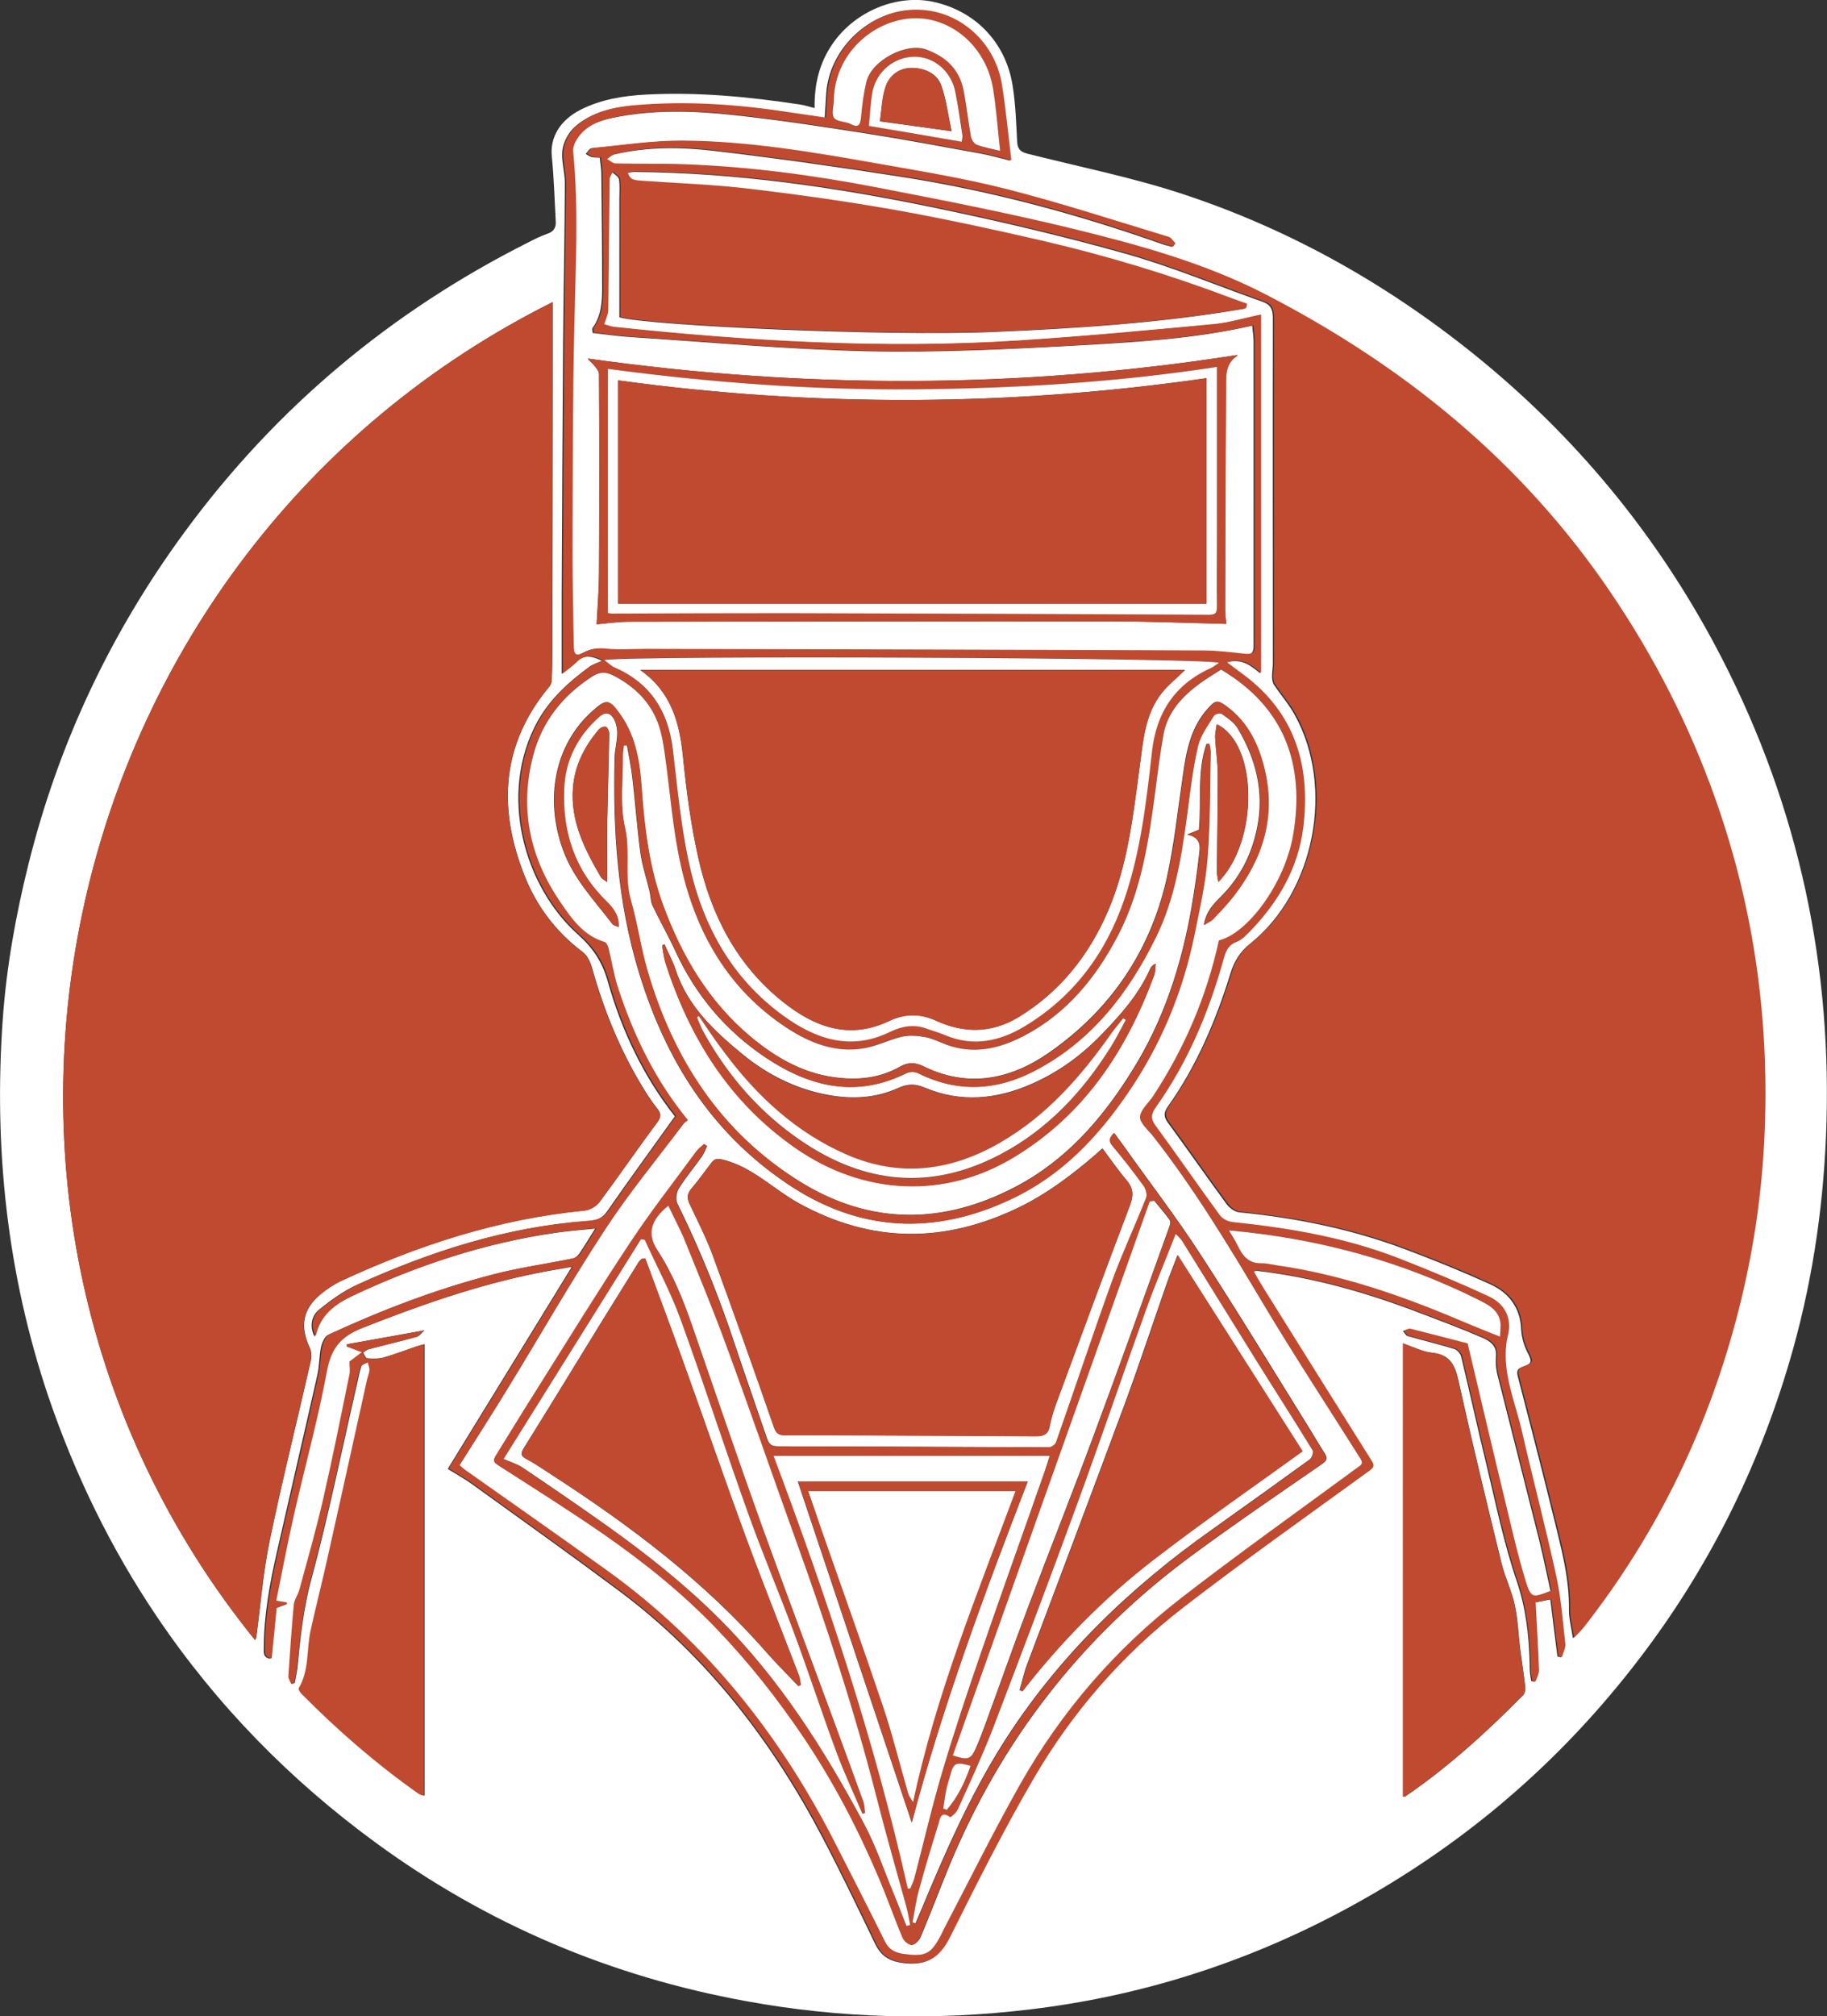 <?xml version="1.0" encoding="UTF-8"?>
<svg xmlns="http://www.w3.org/2000/svg" id="Calque_2" data-name="Calque 2" version="1.1" viewBox="0 0 921.8 1016.7">
  <rect x="0" y="0" width="921.8" height="1016.7" fill="#333333" stroke="none"/>
  <defs>
    <style>.cls-1,.cls-2{fill:#c04a30;stroke-width:0}.cls-2{fill:#fff}</style>
  </defs>
  <g id="Calque_1-2" data-name="Calque 1-2">
    <path d="M411 54.5c-.2-12.2 2.5-23 9.2-32.6C431.4 5.7 452.4-3 470.8.9c21.3 4.6 36.6 20.4 40.1 42.2 1.5 9.3 1.8 18.9 2.3 28.4.2 3.7 1.7 5.1 5.2 6 26.1 6.6 52.7 11.9 78.2 20.3 55.9 18.4 106.3 47.2 151.7 84.6 50.5 41.7 90.8 91.8 120.7 150 38.7 75.4 55.8 155.6 52.3 240.3-1.6 38.8-7.5 76.9-18.5 114.1-16 54.2-40.9 104-75.3 149.1-41 53.8-91.4 96.5-151.2 128.2-49 26-101.2 42.5-156.3 49.1-47.9 5.8-95.9 4.6-143.4-4.1-68.3-12.4-130.8-38.8-187-79.9-43.2-31.6-80.1-69.2-110.1-113.5C56 781 37.8 743.6 24.3 703.9 3.5 642.1-3.2 578.6 1.4 513.8c1.9-26.5 6.6-52.5 13-78.2 15.2-61 41.6-116.8 78.8-167.4 46-62.6 104-111.1 173.4-146 3.1-1.6 6.3-3.2 9.5-4.3 3.3-1.1 4.5-3.1 4.3-6.3-.6-11-.9-21.9-2-32.9-.9-9.4 4.1-18.1 14.6-23.4 10.3-5.2 21.5-7 32.9-7.6 26.1-1.4 51.9 1.1 77.7 5 2.3.3 4.5 1.1 7.4 1.8Zm217.2 101c.1-.7.2-1.4.4-2.1-2.4-.8-4.8-1.6-7.1-2.5-31.6-12-64-21.8-96.9-29.4-24.3-5.6-48.7-10.9-73.3-15.3-24.4-4.3-49-7.8-73.6-10.7-18.2-2.1-36.5-2.8-54.8-4.1-2.7-.2-5.8 0-6.7-4.2 1.5-.2 2.8-.5 4-.5 51 .4 101.3 7.7 151.1 18 32.3 6.7 64.4 14.2 96.1 23.1 23.6 6.6 46.5 16.2 69.7 24.4 3.9 1.4 5.1 3.7 5.1 7.9-.1 58.2 0 116.3 0 174.5 0 2.1-.4 4.3-.4 6.4 0 1.4.2 3.1.9 4.2 3.4 5.1 7.5 9.8 10.5 15.2 20.3 36.5 10.2 89.3-22.4 115.4-5.1 4.1-8 8.7-9.9 14.8-7.4 23.9-17.1 46.9-31.7 67.4-2.2 3.1-2.1 5.3.2 8.3 9.9 13.5 19.5 27.3 29.5 40.9 1.4 1.9 4.1 3.9 6.3 4.1 28.5 2.8 56.3 8.4 83.1 18.4 14.8 5.5 29.5 11.5 43.8 18 9.3 4.3 15 11.8 15.4 22.8.2 4 1.5 8.2 3.3 11.7 2.1 4.1 2.3 5.4-2.2 6.9-2.8.9-3.6 1.9-2.8 5 6.1 23.5 12.2 47.1 18 70.7 3.8 15.5 8.1 30.9 7.8 47.2 0 4.3 1.2 8.7 2 14.1 2.3-2.4 3.8-3.9 5.1-5.5 37.3-47.8 63.1-101.3 78-160 7-27.6 11.3-55.7 12.8-84.3 3.1-59.5-4.8-117.3-24.7-173.4-13.1-37-30.9-71.7-53-104.2-44.6-65.7-104.1-114-174.1-150.1-30.5-15.7-63.6-24.8-96.7-32.9-32.8-8-66-14.6-99.2-20.9-32.1-6.2-64.5-10.5-97.2-11.7-11.5-.4-23-.1-34.5-.4-1.5 0-3-1.5-4.4-2.2 1.4-.9 2.6-2.2 4.1-2.6 16.8-4 33.9-3.8 50.7-1.8 31.6 3.7 63.1 8.2 94.5 13.1 44.9 7 88.6 18.8 131.4 33.9 1.6.6 3.3.9 5 1.4.4-.5.7-1 1.1-1.6-1.2-1.1-2.2-2.9-3.5-3.3-27.1-8.2-54-17-81.4-24-21.2-5.5-43-9-64.6-12.8-32.8-5.8-65.7-11.4-99.1-11.7-15.1-.1-30.3 2.3-45.5 3.7-1 0-1.9 1.8-2.9 2.8 1 .6 2 1.3 3.1 1.6 1.2.3 2.5.2 4 .3.3 3 .8 5.6.8 8.3.2 19.2.4 38.3.4 57.5 0 7-.4 14-4.8 20-.4.6 0 1.8 0 2.6 6.4.7 12.5 1.6 18.5 2 39.9 2.6 79.8 6.3 119.7 7.2 35.9.8 72-1 107.9-3 28.8-1.6 57.8-3.3 86.7-9.9.2 2.6.7 5.4.7 8.1v153.5c0 3.3-1.1 4.4-4.5 4.1-7.3-.7-14.6-1.6-21.9-1.7-93.7-.3-187.3-.5-281-.8-6.5 0-13 .5-19.5-.1-4-.4-7.4-.2-10.9 1.6-4.6 2.4-5.7 1.7-5.8-3.5-.2-15.2-.6-30.3-.6-45.5.1-38.8 0-77.7.9-116.5.6-29 2.3-57.9-.6-86.9-.2-2.1.9-4.6 2.1-6.4 4.4-6.6 11.2-9.2 18.5-10.7 20.1-4.2 40.5-3.6 60.7-1.4 22.5 2.4 44.8 5.8 67.1 9.3 19.2 3 38.4 6.6 57.6 10.1 4.9.9 9.8 2.3 15.1 3.6-1.7-13.5-2.8-26.3-4.9-38.9-3.6-21.4-22.8-38.6-46.3-36.9-21.1 1.5-40 20-41.6 41.6-.3 4.1-.5 8.2-.8 12.7-6.7-1-12.9-1.9-19.1-2.8-25.5-3.8-51-5.6-76.7-3.5-10.9.9-21.6 3.2-30.1 10.6-3.2 2.8-5.8 7.5-6.4 11.6-.8 5.4 1.2 11.2 1.2 16.8-.1 27.2-.7 54.3-.9 81.4-.3 42.2-.5 84.3-.7 126.5v39.7c2.6-2.1 4.8-3.6 6.6-5.4 3.7-3.8 7.1-4.4 13.8-1.2-2.7 1.2-4.8 1.8-6.4 3-10.3 7.5-19.6 15.9-26 27.2-20.6 37.1-6.6 84 20.2 107.8 7.7 6.9 12.2 13.8 15 23.5 7 25 18.1 48.2 33.9 68.2-11.5 16.1-23 31.8-34.1 47.8-2.9 4.2-6.2 4.8-10.8 5.1-40.6 3-78.6 15.3-115.4 32-6.8 3.1-13.2 7.7-19.1 12.5-4.4 3.5-4.8 9.1-2.4 13.7 2.3-10.8 9.9-16.2 18.7-20.4 32.8-15.5 67-26.8 103.1-32 6.3-.9 12.6-1.4 19.8-2.1-3.1 4.9-5.5 9-8.2 12.9-.8 1.1-2.2 2-3.5 2.3-13.2 2.7-26.6 4.5-39.6 7.9-28.8 7.4-56.4 18-83.3 30.4-1.8.8-3.2 3.9-3.7 6.1-1 4.7-.8 9.6-1.9 14.3-6.8 30.1-13.8 60.1-20.6 90.1-3.5 15.4-6.3 31-6.4 46.9 0 2.5-.6 5.6 3.4 6 .8-8.6 1.7-17.2 2.5-25.4 2-.8 3.7-1.4 5.3-2 0-.3-.1-.6-.2-.8-1.7-.3-3.4-.6-5.3-.9 2.9-14.2 5.5-28 8.6-41.8 5.6-24.5 12.3-48.8 16.9-73.5 2.2-11.6 6.8-17.8 18-22.2 28.9-11.4 58-21.7 88.5-27.8 5.4-1.1 10.8-2 17.7-3.2-21.5 35-42.1 68.5-62.6 101.9 4.2 2.6 8.4 4.9 12.3 7.7 24.9 17.9 49.8 35.7 74.4 54 44.2 33 76.9 75.7 102.4 124.2 9.3 17.7 17.9 35.7 26.6 53.7 3.3 6.7 8 9 15.6 9.7 11.4 1 16.9-3.7 21.8-13.3 13.4-26.8 26.9-53.7 42-79.6 19.6-33.5 44.9-62.6 75.5-86.3 30.8-23.8 62.7-46.3 94.2-69.2 2.5-1.8 2.2-2.8.7-5.1-18.1-28.7-36-57.4-54-86.2-1.8-2.9-3.5-5.9-5.3-9 1.1-.3 1.5-.6 2-.5 28.7 3.3 56.1 11.2 82.9 21.5 10.5 4 21 7.9 31.3 12.4 3.3 1.5 6.9 3.8 6.5 8.9-.3 3.4 0 7 .9 10.3 6.9 27.6 14 55.2 20.9 82.8 2.1 8.5 3.8 17.1 5.7 25.6-9.8 3.7-10.3 3.9-13.2-5.5-3.5-11.5-6.2-23.1-9-34.8-6.8-28.1-13.4-56.2-20.1-84.4-8.8-2.3-18.8-4.9-28.8-7.4-1-.2-2.2.6-3.3 1 .8.9 1.4 2.2 2.3 2.5 7.8 2.2 15.7 4.1 23.5 6.5 1.5.4 3.1 2.3 3.5 3.8 4.3 17.7 8.1 35.4 12.4 53 4.9 20.2 9 40.8 15.7 60.4 4.6 13.6 6.1 27.1 6.5 41.1 0 1.8 0 3.7.2 5.5.1 1.2.4 2.5.6 3.7.6.1 1.1.2 1.7.3.6-1.9 1.8-3.8 1.7-5.6-.4-11.3-1.1-22.6-1.7-34.3 2.5-.5 5-1 7.9-1.6 1.2 9.9 2.4 19.3 3.6 28.8.6.1 1.2.2 1.8.4.6-2.2 1.9-4.5 1.7-6.6-1.2-11.3-2-22.7-4.5-33.8-5.3-24.4-11.7-48.6-17.3-72.9-3.4-14.7-9.8-28.8-8-44.4.3-2.4 1.1-4.7 1.3-7 .9-8.3-3.5-14.1-10.3-17.2-14.8-6.8-29.8-13.1-44.9-19-27.1-10.5-55.4-15.4-84.2-18.4-2.3-.2-5.1-1.6-6.4-3.4-10.9-14.9-21.4-30.1-32.3-45-2.6-3.6-2.7-5.9 0-9.5 15.8-22.2 26.3-46.9 33.7-73 1.3-4.7 2.1-8.7 7.4-10.6 2.6-1 4.8-3.5 6.9-5.6 14.1-14.7 23.9-31.7 26.4-52.1 3.5-29.4-3.3-55.2-27.3-74.6-3.4-2.7-7-5.3-11.3-8.5 8.1-2.5 12.9 1.8 17.3 5.4V158.8c-8.5 1.8-16 4.1-23.7 4.8-33 3.1-66 6.2-99.1 8.3-68.1 4.3-135.9.2-203.6-6.9-1.7-.2-3.3-.8-5-1.3.8-2.8 2-5 2-7.2.3-22 .4-44 .7-65.9 0-1.3 1.1-2.6 1.7-3.9 1.2 1.2 3.2 2.3 3.5 3.7.5 3.2.2 6.6.2 10V160c14.6 4.2 135.1 9.7 188.6 7.4 42.4-1.8 84.7-4.5 126.6-11.7ZM128.7 827c.2-.5.5-.9.6-1.3 2.2-16.1 3.4-32.5 6.7-48.4 6.3-30.5 13.9-60.7 20.8-91 .5-2.1.4-4.8-.5-6.7-5.1-10.9-3.6-19.4 5.6-27.1 3.1-2.5 6.5-4.8 10-6.5 39.2-18.2 79.8-31.5 123.1-35.6 2.7-.3 6-2.2 7.6-4.4 9.8-13.2 19.1-26.8 29-40 2.2-2.9 2-4.6-.2-7.3-2.9-3.6-5.4-7.6-7.8-11.6-11.1-18.5-19.1-38.4-24.9-59.1-.8-2.8-2.3-6.1-4.5-7.8-13.6-10.2-23.4-23.1-29.6-38.8-13.4-33.9-11.7-66 12.5-95.1.7-.8 1.2-2 1.3-3.1.2-5.6.3-11.3.3-17 .1-44 .2-88 .2-132v-41.9C26.4 278.3-48.3 608.5 128.7 827Zm18.2 22.1c.6-.1 1.2-.2 1.8-.4.4-2.4 1-4.8 1.3-7.2 1.5-15.2 3-30.2 7.1-45.2 8.8-32.6 15.5-65.8 23.1-98.7.7-2.9 1.1-5.9 2.1-8.6.4-1 2.3-1.5 3.5-2.2.3 1.3 1 2.6.9 3.9-.1 1.6-.9 3.2-1.2 4.8-6.6 29.9-13.2 59.8-19.9 89.7-2.8 12.3-5.9 24.6-8.6 36.9-2.1 9.7-.6 20-6 29.1-.3.5.7 2.1 1.4 2.8 18.3 18.5 37.9 35.5 59.2 50.5.8.6 1.9.7 2.6.9V677.8c-1.9.5-2.9.7-4 1.1-5.5 1.9-10.9 4-16.6 5.6-2.6.7-5.6.6-8.3.4-.8 0-1.4-1.8-2.1-2.8.9-.6 1.7-1.4 2.6-1.7 8.1-2.1 16.3-4.1 24.5-6.3 1.2-.3 2.1-1.7 3.9-3.3-13.9 2.5-26.5 4.8-39 7v1.1c2.1.8 4.3 1.6 7.6 2.9-2.8 2.1-4.6 3.5-6.2 4.7 0 2.3.4 4.5 0 6.5-4.3 21-8.5 42.1-13.3 63-3.5 15.2-7.8 30.3-11.9 45.3-.7 2.7-2.7 5.2-2.9 7.9-1.1 11.9-1.9 23.9-2.7 35.8 0 1.3.9 2.7 1.4 4ZM707.8 906c.7-.1 1 0 1.3-.2 21.7-14.8 41-32.4 59.4-51 .8-.9 1.2-2.7 1.1-3.9-.7-6.2-1.7-12.5-2.5-18.7-1-7.7-1.2-15.6-2.9-23.2-1.5-6.9-4.8-13.5-6.5-20.4-7.5-30.5-14.9-61.1-21.7-91.8-1.8-8.3-4.2-13.8-13.6-14.7-4.7-.5-9.3-2.9-14.5-4.7V906Zm-83.5-727c-109.2 17.1-218.3 17.2-327.7 1.8.7 1.3 1.8 1.9 2.6 2.8 1.2 1.5 3 3.3 3 5 .2 33.5.2 67 0 100.5 0 8.8-.8 17.6-1.2 25.7 4.6-.4 10.3-1.2 16-1.3 81.3-.1 162.6-.3 243.9-.2 19.2 0 38.4.8 57.8 1.3-.2-1.8-.6-4.4-.6-7 0-37 .2-74 .4-111 0-6.3-.8-13 5.7-17.2v-.4Z" class="cls-2"></path>
    <path d="M628.2 155.5c-41.9 7.2-84.2 9.9-126.6 11.7-53.5 2.2-174-3.3-188.6-7.4v-59.6c0-3.3.3-6.7-.2-10-.2-1.4-2.3-2.5-3.5-3.7-.6 1.3-1.7 2.6-1.7 3.9-.3 22-.4 44-.7 65.9 0 2.2-1.2 4.4-2 7.2 1.6.4 3.2 1.1 5 1.3 67.7 7.2 135.5 11.2 203.6 6.9 33.1-2.1 66.1-5.2 99.1-8.3 7.7-.7 15.2-3.1 23.7-4.8v180.7c-4.4-3.6-9.2-8-17.3-5.4 4.3 3.3 7.9 5.8 11.3 8.5 24 19.4 30.8 45.3 27.3 74.6-2.5 20.4-12.3 37.4-26.4 52.1-2.1 2.1-4.3 4.6-6.9 5.6-5.3 2-6.1 6-7.4 10.6-7.4 26.1-17.9 50.8-33.7 73-2.6 3.7-2.6 6 0 9.5 10.9 14.9 21.4 30.1 32.3 45 1.3 1.8 4.2 3.2 6.4 3.4 28.8 3 57.1 7.8 84.2 18.4 15.1 5.9 30.2 12.2 44.9 19 6.8 3.1 11.2 8.9 10.3 17.2-.3 2.4-1.1 4.7-1.3 7-1.8 15.6 4.7 29.7 8 44.4 5.6 24.3 12 48.5 17.3 72.9 2.4 11.1 3.2 22.5 4.5 33.8.2 2.1-1.1 4.4-1.7 6.6-.6-.1-1.2-.2-1.8-.4-1.2-9.5-2.3-18.9-3.6-28.8-2.9.6-5.5 1.1-7.9 1.6.6 11.7 1.3 23 1.7 34.3 0 1.9-1.1 3.8-1.7 5.6-.6-.1-1.1-.2-1.7-.3-.2-1.2-.5-2.4-.6-3.7-.2-1.8-.2-3.7-.2-5.5-.5-14-1.9-27.5-6.5-41.1-6.7-19.7-10.8-40.2-15.7-60.4-4.3-17.6-8.2-35.4-12.4-53-.4-1.5-2-3.4-3.5-3.8-7.8-2.4-15.7-4.3-23.5-6.5-.9-.3-1.6-1.7-2.3-2.5 1.1-.3 2.3-1.2 3.3-1 10 2.5 19.9 5.1 28.8 7.4 6.7 28.3 13.3 56.4 20.1 84.4 2.8 11.7 5.5 23.3 9 34.8 2.9 9.4 3.4 9.3 13.2 5.5-1.9-8.5-3.5-17.1-5.7-25.6-6.9-27.6-14-55.2-20.9-82.8-.8-3.3-1.2-6.9-.9-10.3.4-5.1-3.1-7.5-6.5-8.9-10.3-4.5-20.8-8.4-31.3-12.4-26.8-10.3-54.3-18.2-82.9-21.5-.4 0-.9.2-2 .5 1.8 3.2 3.5 6.1 5.3 9 18 28.8 35.9 57.5 54 86.2 1.5 2.3 1.7 3.3-.7 5.1-31.5 22.9-63.4 45.4-94.2 69.2-30.7 23.7-56 52.8-75.5 86.3-15.1 25.9-28.6 52.8-42 79.6-4.8 9.6-10.4 14.3-21.8 13.3-7.6-.7-12.4-3-15.6-9.7-8.7-18-17.4-36-26.6-53.7-25.5-48.5-58.2-91.2-102.4-124.2-24.5-18.3-49.5-36-74.4-54-3.9-2.8-8.1-5.1-12.3-7.7 20.5-33.4 41.1-66.9 62.6-101.9-6.9 1.2-12.3 2.1-17.7 3.2-30.5 6.2-59.6 16.4-88.4 27.8-11.3 4.5-15.9 10.6-18 22.2-4.6 24.7-11.4 49-16.9 73.5-3.1 13.7-5.7 27.6-8.6 41.8 1.9.3 3.6.6 5.3.9 0 .3.1.6.2.8-1.7.6-3.3 1.2-5.3 2-.8 8.2-1.6 16.7-2.5 25.4-4-.4-3.4-3.4-3.4-6 .1-15.9 2.9-31.5 6.4-46.9 6.8-30 13.9-60 20.6-90.1 1.1-4.7.9-9.6 1.9-14.3.5-2.2 1.9-5.3 3.7-6.1 26.9-12.5 54.6-23 83.3-30.4 13-3.3 26.4-5.2 39.6-7.9 1.3-.3 2.8-1.2 3.5-2.3 2.7-3.9 5.2-8 8.2-12.9-7.2.8-13.5 1.2-19.8 2.1-36.1 5.2-70.2 16.5-103.1 32-8.8 4.2-16.4 9.6-18.7 20.4-2.5-4.6-2-10.2 2.4-13.7 5.9-4.7 12.2-9.3 19.1-12.5 36.8-16.7 74.9-28.9 115.4-32 4.5-.3 7.9-.9 10.8-5.1 11.1-16 22.5-31.7 34.1-47.8-15.8-20-26.9-43.2-33.9-68.2-2.7-9.7-7.2-16.6-15-23.5-26.9-23.8-40.8-70.7-20.2-107.8 6.3-11.4 15.6-19.8 26-27.2 1.6-1.2 3.7-1.8 6.4-3-6.6-3.1-10.1-2.5-13.8 1.2-1.8 1.8-4 3.3-6.6 5.4v-39.7c.2-42.2.4-84.3.7-126.5.2-27.1.7-54.3.9-81.4 0-5.6-2-11.4-1.2-16.8.6-4.2 3.2-8.9 6.4-11.6 8.5-7.4 19.2-9.7 30.1-10.6 25.7-2.2 51.3-.4 76.7 3.5 6.2.9 12.4 1.8 19.1 2.8.3-4.5.5-8.6.8-12.7C419.1 24.9 438 6.5 459.1 5c23.5-1.7 42.6 15.5 46.3 36.9 2.1 12.6 3.2 25.4 4.9 38.9-5.4-1.3-10.2-2.7-15.1-3.6-19.2-3.5-38.3-7.1-57.6-10.1-22.3-3.5-44.7-6.9-67.1-9.3-20.2-2.2-40.6-2.9-60.7 1.4-7.3 1.5-14.2 4.1-18.5 10.7-1.2 1.8-2.3 4.3-2.1 6.4 2.8 29 1.2 57.9.6 86.9-.9 38.8-.8 77.6-.9 116.5 0 15.2.3 30.3.6 45.5 0 5.2 1.2 6 5.8 3.5 3.5-1.9 6.9-2 10.9-1.6 6.4.6 13 .1 19.5.1 93.7.2 187.3.4 281 .8 7.3 0 14.6.9 21.9 1.7 3.3.3 4.5-.8 4.5-4.1V172.1c0-2.8-.5-5.5-.7-8.1-29 6.6-57.9 8.2-86.7 9.9-35.9 2.1-72 3.8-107.9 3-39.9-.8-79.8-4.6-119.7-7.2-6.1-.4-12.2-1.3-18.5-2 0-.8-.4-2 0-2.6 4.4-6 4.8-13 4.8-20 0-19.2-.2-38.3-.4-57.5 0-2.7-.5-5.3-.8-8.3-1.4 0-2.8 0-4-.3-1.1-.3-2.1-1-3.1-1.6 1-.9 1.8-2.7 2.9-2.8 15.1-1.4 30.3-3.8 45.5-3.7 33.4.2 66.3 5.9 99.1 11.7 21.6 3.8 43.4 7.4 64.6 12.8 27.4 7 54.3 15.8 81.4 24 1.4.4 2.4 2.2 3.5 3.3-.4.5-.7 1-1.1 1.6-1.7-.4-3.3-.8-5-1.4-42.8-15.2-86.5-27-131.4-34-31.4-4.9-62.9-9.4-94.5-13.1-16.8-2-33.9-2.2-50.7 1.8-1.5.4-2.8 1.7-4.1 2.6 1.5.8 2.9 2.2 4.4 2.2 11.5.3 23 0 34.5.4 32.7 1.2 65.1 5.5 97.2 11.7 33.2 6.4 66.4 12.9 99.2 20.9 33.1 8.1 66.2 17.2 96.7 32.9 70 36.1 129.5 84.4 174.1 150.1 22.1 32.5 39.9 67.2 53 104.2 19.9 56.1 27.8 113.9 24.7 173.4-1.5 28.6-5.8 56.7-12.8 84.3-14.9 58.7-40.6 112.2-78 160-1.3 1.7-2.8 3.1-5.1 5.5-.8-5.5-2-9.8-2-14.1.4-16.2-4-31.7-7.8-47.2-5.8-23.6-11.9-47.2-18-70.7-.8-3.1 0-4 2.8-5 4.6-1.5 4.4-2.8 2.2-6.9-1.8-3.5-3.2-7.8-3.3-11.7-.4-11-6.1-18.5-15.4-22.8-14.3-6.6-29-12.5-43.8-18-26.8-10.1-54.7-15.6-83.1-18.4-2.2-.2-4.9-2.2-6.3-4.1-10-13.5-19.5-27.3-29.5-40.9-2.2-3-2.4-5.2-.2-8.3 14.6-20.6 24.3-43.5 31.7-67.4 1.9-6.1 4.8-10.8 9.9-14.8 32.5-26.1 42.7-78.9 22.4-115.4-3-5.4-7.1-10-10.5-15.2-.8-1.1-.9-2.8-.9-4.2 0-2.1.4-4.3.4-6.4V159.8c0-4.2-1.2-6.6-5.1-7.9-23.2-8.2-46-17.7-69.7-24.4-31.7-8.9-63.9-16.4-96.1-23.1-49.8-10.3-100.1-17.6-151.1-18-1.2 0-2.5.3-4 .5 1 4.2 4 3.9 6.7 4.2 18.3 1.3 36.6 1.9 54.8 4.1 24.6 2.9 49.2 6.4 73.6 10.7 24.6 4.4 49 9.7 73.3 15.3 32.9 7.6 65.3 17.4 96.9 29.4 2.3.9 4.8 1.7 7.1 2.5-.1.7-.2 1.4-.4 2.1ZM616 337.6c-3.4 2.2-7 4.2-10.3 6.7-8.9 6.5-16.4 14.3-18.6 25.6-1.8 9.3-2.9 18.8-4.1 28.2-3.3 25.1-6.9 50.2-18.7 73.1-11.1 21.5-25.7 39.6-47.6 51-12.5 6.5-25.5 9.7-39.4 4.4-3.4-1.3-6.8-3-10.3-3.7-3.8-.7-8-1.2-11.6-.3-6.5 1.4-12.6 4.6-19 5.8-14.6 2.8-27.7-2.5-39.6-10.3-29.5-19.3-45.7-48-53.2-81.5-4.2-18.8-5.5-38.2-8.3-57.3-.7-5.1-1.6-10.3-3.4-15-4-10.5-11.5-17.9-21.5-23.3-4.5-2.5-7.7-2.5-11.7.1-14.8 9.6-25.2 22.6-29.7 39.8-7 26.6-1.7 51.2 13.6 73.7 5.8 8.4 11.8 17.1 22.5 20.3.9.2 1.6 1.9 1.9 3 1.7 6.8 2.7 13.7 4.9 20.3 7.9 24.1 18.9 46.7 35.2 66.5-.8.7-1.7 1.2-2.3 2-13.3 17.7-27.4 34.8-39.5 53.2-17.3 26.5-33.1 54-49.7 81.1-7.7 12.6-15.7 25-23.7 37.7 1.1.9 2 1.8 3.1 2.6 23.8 16.8 47.6 33.5 71.3 50.5 50.5 36.3 87.9 83.7 115.8 138.9 8.1 16.1 16.5 32.2 24.5 48.4 2 4 5 5.5 9 6 11.5 1.7 14.1.4 19.4-9.9.5-.9.8-1.8 1.3-2.7 12.8-24.4 25-49.2 38.6-73.2 20.7-36.4 47.8-67.8 80.9-93.5 29.2-22.6 59.3-44.1 89.1-65.9 1.9-1.4 3.1-2 1.5-4.5-16.7-26.3-33.8-52.3-49.6-79-17.1-28.8-34.4-57.3-55.1-83.7-2.5-3.1-6.7-6.6-6.5-9.7.2-3.7 4.4-7.1 6.8-10.7 15.7-24 26.8-50 33-78.2 14.4-3.4 33.3-28.5 37.5-53.5 5.9-35-4.1-63.9-36.5-83.1Zm-311.1-4.8c2.4 1.7 3.6 3 5 3.6 17.8 7.9 27 21.8 29.4 40.8 2.4 18.8 4.1 37.8 7.9 56.4 6.6 31.7 21.3 59.2 48.1 78.6 16.3 11.8 33.9 17.6 53.7 8 5.8-2.8 12-4 18.4-1.6 3.1 1.2 6.4 2 9.4 3.3 14.2 6 27.7 3 40.1-4.5 24.6-14.9 40.8-36.8 50.2-63.8 8.3-24.1 11.2-49.3 14-74.5 2.2-19.9 11.6-34.3 30.1-42.5 1.2-.5 2.2-1.4 3.7-2.5-6.6-2.6-295.9-3.8-310.1-1.4ZM504.6 76.1c-1.2-10.9-1.9-21.1-3.5-31-3-19.5-18-33.7-35.3-35.6-20.9-2.3-44.8 15.1-45.1 41.1 0 3-1.4 6.6 0 8.8 1.1 1.8 5 2 7.7 2.9.2 0 .3.1.5.2 4.5 2.6 5.2.1 5.6-3.8.5-5.8 1.3-11.5 2.6-17.2 2.6-11.1 20.3-20 30-16.5 10.5 3.7 17 10.1 19.1 20.9 1.5 7.7 2.3 15.5 3.7 23.2.3 1.5 1.6 3.5 2.9 4 3.5 1.3 7.3 2 11.8 3.1ZM620 620.4c1.5 2.5 3.1 4.9 4.3 7.5 2.4 5.1 5.3 9.1 11.7 9 2.6 0 5.3.7 7.9 1 32.9 4.7 63.9 15.5 94.3 28.5 5.9 2.5 11.8 4.8 18.5 7.5.1-2.6.3-4.4.3-6.1-.4-7-5.8-9.8-11-12.4-39.6-19.7-81.5-31.1-126.1-35.1ZM485.3 71.5c.2-1.3.5-2.2.4-3.1-1.1-7.4-2.1-14.8-3.6-22.1-2.1-10.4-10.9-17.7-20.6-17.7-10.2 0-19.1 7.3-21.2 17.7-1.1 5.5-1.2 11.1-1.8 17.2 16 2.7 31.3 5.4 46.9 8Z" class="cls-1"></path>
    <path d="M128.7 827c-177-218.5-102.3-548.7 150.1-674.6v41.9c0 44-.1 88-.2 132 0 5.6 0 11.3-.3 17 0 1-.6 2.3-1.3 3.1-24.2 29.1-25.9 61.2-12.5 95.1 6.2 15.6 16 28.6 29.6 38.8 2.2 1.7 3.7 5 4.5 7.8 5.8 20.8 13.9 40.6 24.9 59.1 2.4 4 4.9 8 7.8 11.6 2.1 2.7 2.4 4.3.2 7.3-9.8 13.2-19.1 26.8-29 40-1.6 2.2-4.9 4.2-7.6 4.4-43.3 4.2-83.9 17.4-123.1 35.6-3.6 1.7-7 4-10 6.5-9.3 7.6-10.8 16.2-5.6 27.1.9 1.9 1 4.6.5 6.7-6.9 30.3-14.4 60.6-20.8 91-3.3 15.9-4.5 32.2-6.7 48.4 0 .4-.4.8-.6 1.3Z" class="cls-1"></path>
    <path d="M146.9 849.1c-.5-1.3-1.5-2.7-1.4-4 .8-12 1.6-23.9 2.7-35.8.3-2.7 2.2-5.2 2.9-7.9 4.1-15.1 8.4-30.1 11.9-45.3 4.8-20.9 9-42 13.3-63 .4-2 0-4.2 0-6.5 1.6-1.2 3.4-2.6 6.2-4.7-3.3-1.3-5.4-2.1-7.6-2.9v-1.1c12.5-2.2 25.1-4.5 39-7-1.8 1.6-2.7 3-3.9 3.3-8.1 2.2-16.3 4.1-24.5 6.3-1 .2-1.8 1.1-2.6 1.7.7 1 1.3 2.7 2.1 2.8 2.8.2 5.7.4 8.3-.4 5.6-1.6 11-3.7 16.6-5.6 1-.3 2.1-.6 4-1.1v227.6c-.7-.2-1.8-.4-2.6-.9-21.3-15-40.9-32-59.2-50.5-.7-.7-1.7-2.3-1.4-2.8 5.4-9 3.9-19.4 6-29.1 2.7-12.3 5.9-24.6 8.6-36.9 6.7-29.9 13.3-59.8 19.9-89.7.4-1.6 1.1-3.2 1.2-4.8 0-1.3-.6-2.6-.9-3.9-1.2.7-3.1 1.2-3.5 2.2-1.1 2.8-1.5 5.7-2.1 8.6-7.6 32.9-14.3 66.1-23.1 98.7-4 15-5.5 30-7.1 45.2-.2 2.4-.8 4.8-1.3 7.2-.6.1-1.2.2-1.8.4ZM707.8 906V677.4c5.2 1.8 9.8 4.2 14.5 4.7 9.4.9 11.8 6.4 13.6 14.7 6.7 30.7 14.2 61.2 21.7 91.8 1.7 6.9 5 13.4 6.5 20.4 1.6 7.6 1.9 15.5 2.9 23.2.8 6.2 1.8 12.5 2.5 18.7.1 1.3-.2 3.1-1.1 3.9-18.4 18.6-37.7 36.2-59.4 51-.2.2-.6.1-1.3.2ZM624.3 179v.4c-6.5 4.2-5.6 11-5.7 17.2-.2 37-.3 74-.4 111 0 2.6.4 5.2.6 7-19.4-.4-38.6-1.2-57.8-1.3-81.3 0-162.6 0-243.9.2-5.7 0-11.5.9-16 1.3.4-8.1 1.1-16.9 1.2-25.7.2-33.5.1-67 0-100.5 0-1.7-1.8-3.4-3-5-.7-.9-1.9-1.5-2.6-2.8 109.4 15.4 218.5 15.4 327.7-1.8Zm-10.3 6c-50.3 7.8-101.7 10.9-153.1 11.3-51.5.4-102.7-3.4-154.2-10.3v123.1c.8.1 1.4.3 2 .3 29.3 0 58.6-.3 88-.2 71.1.2 142.3.4 213.4.8 3.3 0 3.9-1.2 3.9-4.1V185Z" class="cls-1"></path>
    <path d="M616 337.6c32.3 19.1 42.4 48.1 36.5 83.1-4.2 25-23.1 50-37.5 53.5-6.2 28.3-17.3 54.2-33 78.2-2.3 3.6-6.5 7-6.8 10.7-.2 3.1 4 6.6 6.5 9.7 20.7 26.4 38 55 55.1 83.7 15.9 26.7 33 52.7 49.6 79 1.6 2.5.4 3.2-1.5 4.5-29.8 21.9-59.9 43.3-89.1 65.9-33.1 25.7-60.2 57-80.9 93.5-13.6 24-25.8 48.8-38.6 73.2-.5.9-.8 1.8-1.3 2.7-5.3 10.2-7.9 11.5-19.4 9.9-4-.6-7-2.1-9-6-8-16.2-16.3-32.3-24.5-48.4-27.9-55.2-65.3-102.6-115.8-138.9-23.6-17-47.5-33.7-71.3-50.5-1.1-.7-2-1.7-3.1-2.6 8-12.7 16-25.1 23.7-37.7 16.6-27 32.3-54.6 49.7-81.1 12.1-18.5 26.2-35.5 39.5-53.2.6-.8 1.5-1.3 2.3-2-16.3-19.8-27.3-42.4-35.2-66.5-2.2-6.6-3.2-13.6-4.9-20.3-.3-1.1-1-2.7-1.9-3-10.8-3.2-16.8-11.9-22.5-20.3-15.3-22.4-20.6-47-13.6-73.7 4.5-17.2 14.9-30.2 29.7-39.8 4-2.6 7.2-2.6 11.7-.1 10 5.4 17.5 12.8 21.5 23.3 1.8 4.8 2.7 10 3.4 15 2.8 19.1 4 38.5 8.3 57.3 7.5 33.5 23.7 62.1 53.2 81.5 11.9 7.8 25 13 39.6 10.3 6.5-1.2 12.6-4.4 19-5.8 3.7-.8 7.9-.4 11.6.3 3.5.7 6.9 2.4 10.3 3.7 13.9 5.2 26.9 2.1 39.4-4.4 21.8-11.4 36.5-29.6 47.6-51 11.8-22.9 15.4-48 18.7-73.1 1.2-9.4 2.4-18.9 4.1-28.2 2.2-11.3 9.7-19.1 18.6-25.6 3.3-2.4 6.9-4.5 10.3-6.7Zm-59.8 241.5c-1.2 1-2.4 2.1-3.6 3.2-11.9 10.2-24.3 19.6-38.5 26.5-37.4 18.1-74.1 18.2-110.9-2-12.9-7.1-23.3-18.2-38.2-22-2.8-.7-4.3-.7-5.9 1.3-3.5 4.5-6.7 9.1-10.4 13.4-2.2 2.6-2 4.9-.7 7.7 4 8.4 8.2 16.8 11.5 25.5 10.6 28.9 20.9 57.9 31 87 1.2 3.4 2.8 4.1 6 4 16 0 32 0 48 .1 26 .1 52 .2 78 .4 4.1 0 6.4-.9 7.2-5.4.9-4.7 2.5-9.3 4.2-13.8 12-32.5 23.9-64.9 36.2-97.2 1.9-5 1.8-8.5-1.6-12.6-4.2-4.9-7.9-10.3-12.3-16.2Zm-199.6-1.3-1.3-.9c-1.2 1.1-2.7 2.1-3.7 3.5-11.1 15.1-22.8 29.9-33.1 45.6-16.1 24.3-31.4 49.1-46.9 73.7-7.2 11.4-14.2 22.9-21.3 34.3-1.2 2-1.5 3.1 1 4.7 17.9 11.5 35.9 22.8 53.4 34.9 20.5 14.3 40 29.9 57.3 48 16.3 17 30.7 35.4 43.9 54.9 14.9 22.2 27.2 45.7 37.6 70.3 4.2 10 7.8 20.2 12 30.2.7 1.7 3 3.8 4.6 3.7 1.5 0 3.7-2.2 4.4-3.9 5-11.9 9.6-24 14.5-36 12.8-30.8 29.2-59.7 49.7-86 20.7-26.7 45-50 72.2-70.1 21.7-16 44-31.2 66.2-46.5 2.7-1.9 2.7-3.1 1.2-5.5-3-4.6-5.7-9.4-8.6-14-17.9-28.8-35.5-57.8-54-86.2-12.2-18.8-25.9-36.6-38.9-54.9-1.4-2-2.9-3.9-4.6-6.3-2.4 2.5-2.9 4-.7 6.6 5.5 6.5 10.7 13.2 15.6 20 1.2 1.6 1.9 4.5 1.3 6.2-5.6 14.1-12 27.8-17.2 42-9.7 26.9-18.7 54.1-28.2 81.1-.4 1.2-2.4 2.6-3.6 2.6-45.6-.1-91.3-.4-136.9-.5-3.2 0-4.4-1-5.4-3.7-5.3-15.6-10.8-31.1-16-46.7-8.1-24.7-17.8-48.7-29.3-72-1-2-.5-5.6.7-7.6 3.5-5.6 7.8-10.7 11.7-16.2 1.1-1.6 1.8-3.5 2.6-5.3Zm-21.4-101.6-.9.3c0 .6-.2 1.2 0 1.8.5 2.5.8 5 1.5 7.3 12.2 37.7 32.1 69.8 65.3 93 34.4 24.1 75.6 26 110.8 4.6 35.3-21.5 56.4-53.7 70.4-91.4.7-1.8.6-3.9.8-5.9-1.6.7-2.3 1.6-2.8 2.6-5.7 12.9-14.8 23.1-24.5 33.1-10.2 10.6-21.8 19-35.2 24.9-17.7 7.8-35.7 9.6-53.8 2-5-2.1-8.6-2.1-13.4 0-11.5 5.3-23.7 5.9-36.1 3.5-15.9-3-30-10.1-42.4-20.2-14.3-11.7-27.9-24.3-34-42.8-1.5-4.5-3.8-8.7-5.7-13Zm-23.2-8.8c.4-6-2.9-9.8-6.4-13.3-15.9-15.6-22.1-35-21.1-56.7.6-14.4 6.9-26.5 17.8-36.1 3.1-2.8 5.7-1.8 7.4 1.2 1.2 2.2 1.8 5 1.7 7.5 0 4-1.2 7.9-1.3 11.9-.9 36.8 1.4 73 12.3 108.6 13.4 43.9 36.4 80.6 74.8 106.4 36 24.3 74.1 26.2 113.3 7.5 24.9-11.8 43-31 58.3-53.2 16.7-24.3 27.8-51.1 33.7-79.9 2.6-12.9 5.6-25.8 6.6-38.8 1.4-17.7 1.2-35.6 1.6-53.4 0-1.3-.4-2.6-.6-4h-1.4c-4.8 14-2.5 28.8-3.8 43.3l-6 2.4c7.2 1.5 6.6 6 6.1 10-1 8.9-2.3 17.8-3.8 26.6-5.1 29.3-14.1 57.2-30 82.5-15 24.1-33.2 45.1-58.8 58.5-36.8 19.3-73.6 19.4-109.2-2.8-39.9-24.9-63.8-61.9-76.7-106.4-3.4-11.6-5-23.8-8.4-35.5-3.4-12-.1-24.1-2.9-36.4-2.6-11.6-.9-24.2-1.1-36.4 0-1.7.4-3.4.5-5.1h1.7c.9 5.3 2.1 10.6 2.7 16 1.5 12.7 2.4 25.5 4.1 38.2.9 6.6 3.1 12.9 4.6 19.4.6 2.4.5 5.1 1.5 7.2 3.7 7.8 8 15.3 11.6 23.1 10.2 22.2 25.4 40.2 45.7 53.7 22.1 14.7 45.4 20.3 70.7 7.7 1.6-.8 4.3-.8 5.9 0 20.1 10 40 8.8 59.4-1.5 28.2-14.9 46.8-38.9 60.5-66.9 9.7-19.7 13-41.1 15.9-62.6 1.5-11.4 2.8-22.8 5.4-34 1.2-5.4 5-10.3 8-15.2.5-.9 3.2-1.6 3.9-1.1 2.9 2.1 6.3 4.3 8.1 7.2 9.3 15.5 13.6 32.1 10 50.2-2.7 13.6-8.7 25.4-18.6 35.2-3.5 3.5-7.2 7.2-8.3 14 2.2-1.4 3.6-1.9 4.4-2.8 3.5-3.8 7.2-7.5 10.3-11.5 14.7-18.8 21.5-39.7 16-63.5-3-12.8-8.3-24.3-19.2-32.4-4.8-3.6-5.8-3.1-9.8 1.4-8.3 9.4-10.5 20.9-12.2 32.7-2.6 17.6-4.4 35.4-8.3 52.8-8.4 36.9-28.6 66.5-59.8 88-19.3 13.3-40.6 17.5-62.8 6.6-4.5-2.2-8-2.1-12 .2-9.2 5.2-19.1 6.6-29.5 5.7-17.9-1.5-32.6-9.8-46-21-21.1-17.7-34.6-40.6-44-66.1-6.9-18.8-9.4-38.4-10.8-58.2-1-13.4-2.7-26.5-10.7-37.9-5.7-8.1-7-8.3-14.5-1.5-18.6 16.8-23.8 43.8-14.5 69.5 5.3 14.8 15.9 25.6 25 37.6.5.6 1.6.8 2.8 1.3Zm-5.6-22.6c0-11-.1-20.7 0-30.3.2-14.8.7-29.6 1-44.4 0-1.3-.8-3.3-1.7-3.6-.9-.4-2.9.5-3.7 1.5-7.1 8.4-12 17.9-12.9 29.1-1.4 17 6 31.4 14.2 45.4.4.6 1.2.9 3.1 2.3Zm307.5-79.6c-.3 2.4-.9 4.6-.8 6.8.3 6 1.2 11.9 1.3 17.8 0 16.6-.3 33.3-.4 49.9 0 1.5.4 2.9.7 5 20.5-20.7 20.1-69.6-.8-79.5Z" class="cls-2"></path>
    <path d="M304.9 332.8c14.2-2.4 303.4-1.2 310.1 1.4-1.5 1-2.5 1.9-3.7 2.5-18.5 8.2-27.9 22.6-30.1 42.5-2.8 25.2-5.7 50.4-14 74.5-9.3 27-25.5 48.9-50.2 63.8-12.4 7.5-25.9 10.5-40.1 4.5-3.1-1.3-6.3-2.2-9.4-3.3-6.4-2.4-12.6-1.2-18.4 1.6-19.8 9.7-37.4 3.8-53.7-8-26.9-19.4-41.5-46.9-48.1-78.6-3.9-18.5-5.6-37.5-7.9-56.4-2.4-19-11.5-33-29.4-40.8-1.5-.6-2.7-1.9-5-3.6Zm18.2 5.1c15.6 11 19.8 26.5 21.5 43.7 1.7 17.2 4 34.5 7.8 51.3 6.4 28.4 19.2 53.6 42.5 72.2 16 12.8 33.5 19.3 53.7 9.7 7.8-3.7 15.6-3.8 23.6-.2 14.1 6.5 28.2 6.4 41.6-1.7 21-12.8 35.7-31.3 45.3-53.7 9.9-23.1 12.6-47.9 15.9-72.5 1.8-13.2 2.6-26.7 11.4-37.6 3-3.8 6.9-6.8 11.5-11.3H323.1ZM504.6 76.1c-4.5-1.1-8.3-1.8-11.8-3.1-1.3-.5-2.6-2.5-2.9-4-1.4-7.7-2.2-15.5-3.7-23.2-2.1-10.7-8.6-17.1-19.1-20.9-9.7-3.5-27.4 5.4-30 16.5-1.3 5.6-2.1 11.4-2.6 17.2-.4 4-1 6.4-5.6 3.8-.1 0-.3-.1-.5-.2-2.7-.9-6.6-1-7.7-2.9-1.3-2.2 0-5.8 0-8.8.4-26 24.2-43.4 45.1-41.1 17.3 1.9 32.2 16.1 35.3 35.6 1.6 10 2.3 20.1 3.5 31ZM620 620.4c44.6 4 86.5 15.3 126.1 35.1 5.2 2.6 10.6 5.4 11 12.4 0 1.8-.1 3.5-.3 6.1-6.7-2.7-12.6-5-18.5-7.5-30.4-13-61.4-23.8-94.3-28.5-2.6-.4-5.3-1.1-7.9-1-6.4 0-9.3-4-11.7-9-1.2-2.6-2.9-5-4.3-7.5Z" class="cls-2"></path>
    <path d="M485.3 71.5c-15.6-2.7-30.9-5.3-46.9-8 .6-6.1.8-11.7 1.8-17.2 2.1-10.4 11-17.6 21.2-17.7 9.8 0 18.5 7.2 20.6 17.7 1.5 7.3 2.5 14.7 3.6 22.1.1.9-.2 1.9-.4 3.1Zm-5.2-5.4c-1.7-7.9-2.6-15.6-5.1-22.8-2.1-6.1-8-8.8-14.4-9-6.4-.2-11.6 3.4-13.6 9.1-2 5.5-2.1 11.8-3 17.8 12.4 1.7 23.5 3.2 36.2 5ZM614 185v86.9c0 11.3-.1 22.7 0 34 0 2.9-.5 4.1-3.9 4.1-71.1-.4-142.3-.6-213.4-.8-29.3 0-58.6.1-88 .2-.6 0-1.3-.2-2-.3V186c51.5 6.9 102.7 10.7 154.2 10.3 51.5-.4 102.8-3.5 153.1-11.3ZM311.9 304.4h296.8V190.7c-99 14.2-197.6 14.7-296.9 1.1v112.6Z" class="cls-2"></path>
    <path d="M556.2 579.1c4.4 5.9 8.1 11.2 12.3 16.2 3.4 4 3.5 7.6 1.6 12.6-12.3 32.3-24.2 64.8-36.2 97.2-1.7 4.5-3.3 9.1-4.2 13.8-.8 4.5-3.1 5.4-7.2 5.4-26-.2-52-.3-78-.4-16 0-32-.2-48-.1-3.2 0-4.8-.6-6-4-10.1-29.1-20.4-58.1-31-87-3.2-8.7-7.5-17-11.5-25.5-1.4-2.9-1.5-5.1.7-7.7 3.7-4.3 6.9-8.9 10.4-13.4 1.6-2.1 3.1-2.1 5.9-1.3 14.9 3.8 25.3 14.9 38.2 22 36.8 20.2 73.5 20.1 110.9 2 14.2-6.9 26.7-16.2 38.5-26.5 1.2-1.1 2.5-2.1 3.6-3.2Z" class="cls-1"></path>
    <path d="M356.6 577.8c-.9 1.8-1.5 3.7-2.6 5.3-3.9 5.4-8.2 10.5-11.7 16.2-1.2 2-1.7 5.6-.7 7.6 11.5 23.3 21.2 47.3 29.3 72 5.1 15.6 10.7 31.1 16 46.7.9 2.7 2.2 3.7 5.4 3.7 45.6 0 91.3.4 136.9.5 1.2 0 3.2-1.4 3.6-2.6 9.5-27 18.5-54.2 28.2-81.1 5.2-14.2 11.6-27.9 17.2-42 .7-1.7-.1-4.6-1.3-6.2-5-6.9-10.2-13.6-15.6-20-2.2-2.6-1.8-4.1.7-6.6 1.8 2.4 3.2 4.3 4.6 6.3 13 18.3 26.7 36.1 38.9 54.9 18.5 28.4 36 57.4 54 86.2 2.9 4.7 5.6 9.4 8.6 14 1.5 2.4 1.6 3.6-1.2 5.5-22.2 15.3-44.5 30.5-66.2 46.5-27.2 20.1-51.4 43.4-72.2 70.1-20.5 26.4-36.9 55.2-49.7 86-5 12-9.5 24.1-14.5 36-.7 1.7-2.9 3.9-4.4 3.9-1.5 0-3.9-2-4.6-3.7-4.2-10-7.7-20.2-12-30.2-10.4-24.5-22.7-48.1-37.6-70.3-13.1-19.5-27.6-37.9-43.9-54.9-17.3-18.1-36.8-33.8-57.3-48-17.5-12.1-35.5-23.4-53.4-34.9-2.5-1.6-2.2-2.7-1-4.7 7.1-11.4 14.1-23 21.3-34.3 15.5-24.6 30.8-49.5 46.9-73.7 10.4-15.6 22-30.4 33.1-45.6 1-1.3 2.5-2.3 3.7-3.5l1.3.9Zm100.8 393.5c.6-.2 1.2-.3 1.8-.5-.7-3.2-1.2-6.5-2-9.6-4.9-18-10.1-35.9-14.7-53.9-11.3-44.6-25.7-88.2-41.3-131.5-11.7-32.4-23-64.9-34.8-97.3-6.5-17.8-13.8-35.3-20.9-52.9-2.4-5.9-5.5-11.6-8.3-17.5-9 7.1-10.7 14.2-5.5 22.4 7.6 11.8 12.9 24.7 17.5 37.9 11.7 33.8 23.3 67.6 35.3 101.3 12.1 33.8 24.9 67.4 37.3 101.1 4.6 12.5 9.2 25 13.7 37.5.7 1.9.6 4 1 6-.5.1-.9.3-1.4.4-4.4-10.5-9.2-20.8-13.2-31.4-7.4-20.1-14.1-40.5-21.6-60.7-7.5-20.1-15.9-39.9-23.1-60.1-11.6-32.4-22.2-65.2-34-97.6-5-13.6-11.9-26.4-17.9-39.6-.6 0-1.2-.2-1.9-.3-23.1 36.9-46.1 73.8-69.3 110.8 3.5 1.5 6.9 2.5 9.7 4.4 14.3 9.7 28.6 19.5 42.8 29.5 19.9 14.1 38.8 29.2 56.1 46.4 30.5 30.2 53.1 66 73.2 103.5 6 11.2 10.1 23.5 15 35.3 2.3 5.5 4.4 11 6.5 16.5Zm.6-19.1h1.4c.7-1.8 1.6-3.6 2.1-5.4 4.7-18 8.9-36.2 14.2-54 6-20.2 12.7-40.2 19.6-60.2 10.4-30.3 21.3-60.5 31.9-90.8.8-2.3 1.5-4.6 2.5-7.8H390.4c26.9 71.5 51 143.7 67.7 218.1Zm2.4 17.2c.5.2 1.1.3 1.7.5 1-2.3 2.1-4.7 3-7 12-28.7 24.3-57.1 41-83.5 27.5-43.5 63.7-78.3 105.3-107.9 16.6-11.7 33.1-23.5 49.5-35.5 1.1-.8 2-3.6 1.5-4.5-9.8-16-20-31.8-29.9-47.7-12.1-19.3-24-38.7-36-58-.7-1.1-1.8-2-3.2-3.5-5.1 12.9-10.2 24.8-14.5 37-11.9 33-23.2 66.2-35.2 99.2-13.9 38.1-28.3 76-42.9 113.9-5.2 13.6-11.5 26.9-17.5 40.2-.7 1.6-3.5 3.9-3.8 3.8-4.8-3.5-5.2 1-5.9 3.4-3.5 11.3-6.9 22.6-10 33.9-1.4 5.1-2.1 10.5-3.1 15.8Zm20.4-84.4c7.8 2.6 9.2 2.2 11.8-3.7 1.7-3.8 3.2-7.7 4.6-11.6 7.1-19.4 13.9-38.8 21.2-58.1 11-29.1 22.5-58 33.3-87.1 13.1-35.4 25.8-70.9 38.6-106.4.3-.9.4-2.4 0-3.1-2.4-3.3-5.1-6.4-7.7-9.6-.8.1-1.6.2-2.3.3-33 93-66.1 185.9-99.3 279.2Zm8.9 5.4c-7.6-2.1-8.6-1.5-10.3 5-.6 2.4-1.5 4.8-2 7.2-.6 3.1-1 6.3-1.5 9.4l1.8.6c5.5-6.3 9.1-13.8 12-22.2Z" class="cls-1"></path>
    <path d="M335.2 476.2c1.9 4.3 4.2 8.5 5.7 13 6.1 18.5 19.7 31 34 42.8 12.3 10.1 26.4 17.2 42.4 20.2 12.5 2.4 24.6 1.8 36.1-3.5 4.8-2.2 8.4-2.2 13.4 0 18.1 7.5 36.2 5.8 53.8-2 13.4-5.9 25-14.3 35.2-24.9 9.6-10 18.8-20.2 24.5-33.1.4-1 1.1-1.9 2.8-2.6-.2 2-.2 4.1-.8 5.9-14 37.8-35 69.9-70.4 91.4-35.1 21.4-76.3 19.5-110.8-4.6-33.2-23.2-53.1-55.3-65.3-93-.8-2.4-1.1-4.9-1.5-7.3-.1-.6 0-1.2 0-1.8l.9-.3Zm17.4 36.2c-.3.2-.6.5-.9.7.6 1.5 1.2 3.1 1.9 4.6.5 1.2 1.2 2.4 1.8 3.6 12.1 21.5 27.8 39.6 48.3 53.7 32.5 22.3 66 25.6 101.2 7.1 23.8-12.5 41.4-31.5 55.5-54 2.8-4.4 5.1-9.1 7.6-13.7-.4-.3-.8-.5-1.3-.8-1.9 2.4-4 4.7-5.7 7.2-15.5 21.9-32.8 41.9-56.4 55.5-24.8 14.3-50.5 17.7-77 6.2-25.7-11.1-45.6-29.5-62.2-51.8-4.4-6-8.5-12.2-12.8-18.2Z" class="cls-1"></path>
    <path d="M312 467.4c-1.2-.5-2.3-.7-2.8-1.3-9.1-12-19.7-22.9-25-37.6-9.3-25.8-4.1-52.7 14.5-69.5 7.5-6.8 8.8-6.5 14.5 1.5 8 11.4 9.8 24.5 10.7 37.9 1.4 19.8 3.9 39.5 10.8 58.2 9.4 25.5 22.9 48.4 44 66.1 13.4 11.2 28.1 19.5 46 21 10.4.9 20.3-.5 29.5-5.7 4-2.3 7.4-2.4 12-.2 22.1 10.9 43.5 6.7 62.8-6.6 31.2-21.4 51.3-51.1 59.8-88 4-17.3 5.7-35.1 8.3-52.8 1.8-11.8 3.9-23.3 12.2-32.7 4-4.5 4.9-5 9.8-1.4 10.9 8.1 16.3 19.6 19.2 32.4 5.5 23.8-1.3 44.7-16 63.5-3.2 4.1-6.8 7.8-10.3 11.5-.9.9-2.2 1.4-4.4 2.8 1.1-6.9 4.8-10.5 8.3-14 9.9-9.9 15.9-21.6 18.6-35.2 3.6-18.1-.7-34.7-10-50.2-1.8-3-5.2-5.1-8.1-7.2-.7-.5-3.4.2-3.9 1.1-3 4.9-6.7 9.8-8 15.2-2.6 11.1-3.9 22.6-5.4 34-2.9 21.5-6.2 42.9-15.9 62.6-13.8 28-32.3 52-60.5 66.9-19.4 10.3-39.3 11.6-59.4 1.5-1.6-.8-4.3-.8-5.9 0-25.3 12.6-48.5 7-70.7-7.7-20.3-13.5-35.4-31.5-45.7-53.7-3.6-7.8-7.9-15.3-11.6-23.1-1-2.2-.9-4.8-1.5-7.2-1.5-6.5-3.7-12.9-4.6-19.4-1.7-12.7-2.6-25.5-4.1-38.2-.6-5.4-1.8-10.7-2.7-16h-1.7c-.2 1.7-.5 3.4-.5 5.1.1 12.2-1.6 24.8 1.1 36.4 2.8 12.2-.5 24.4 2.9 36.4 3.4 11.7 5 23.8 8.4 35.5 13 44.5 36.8 81.5 76.7 106.4 35.6 22.2 72.4 22.1 109.2 2.8 25.5-13.4 43.7-34.5 58.8-58.5 15.9-25.4 24.9-53.3 30-82.5 1.5-8.8 2.8-17.7 3.8-26.6.5-4 1.1-8.5-6.1-10l6-2.4c1.2-14.5-1-29.3 3.8-43.3h1.4c.2 1.3.6 2.6.6 4-.4 17.8-.2 35.7-1.6 53.4-1 13-4 25.9-6.6 38.8-5.9 28.9-17 55.6-33.7 79.9-15.2 22.3-33.4 41.4-58.3 53.2-39.2 18.7-77.3 16.8-113.3-7.5-38.3-25.8-61.4-62.6-74.8-106.4-10.9-35.6-13.2-71.9-12.3-108.6.1-4 1.2-7.9 1.3-11.9 0-2.5-.5-5.3-1.7-7.5-1.7-3-4.2-3.9-7.4-1.2-10.9 9.6-17.2 21.8-17.8 36.1-1 21.7 5.2 41.1 21.1 56.7 3.5 3.5 6.8 7.3 6.4 13.3Z" class="cls-1"></path>
    <path d="M306.4 444.8c-1.9-1.4-2.8-1.7-3.1-2.3-8.2-14-15.6-28.3-14.2-45.4.9-11.2 5.8-20.7 12.9-29.1.8-1 2.8-1.9 3.7-1.5.9.4 1.7 2.4 1.7 3.6-.2 14.8-.7 29.6-1 44.4-.2 9.6 0 19.2 0 30.3ZM613.9 365.2c20.8 9.9 21.3 58.9.8 79.6-.3-2.1-.7-3.5-.7-5 .1-16.6.5-33.3.4-49.9 0-6-1-11.9-1.3-17.8-.1-2.2.5-4.4.8-6.8ZM323.1 337.9h274.8c-4.6 4.5-8.5 7.6-11.5 11.3-8.8 11-9.6 24.4-11.4 37.6-3.3 24.6-6 49.4-15.9 72.5-9.6 22.4-24.2 40.9-45.3 53.7-13.4 8.1-27.5 8.2-41.6 1.7-8-3.7-15.8-3.5-23.6.2-20.2 9.6-37.7 3-53.7-9.8-23.3-18.6-36.1-43.8-42.5-72.2-3.8-16.9-6-34.1-7.8-51.3-1.7-17.2-5.9-32.7-21.5-43.7ZM480.1 66.1c-12.6-1.7-23.8-3.3-36.2-5 .9-6 1-12.2 3-17.8 2.1-5.7 7.2-9.3 13.6-9.1 6.3.2 12.2 3 14.4 9 2.5 7.2 3.5 14.9 5.1 22.8ZM311.9 304.4V191.8c99.2 13.6 197.9 13.2 296.8-1.1v113.7H311.8Z" class="cls-1"></path>
    <path d="M457.4 971.3c-2.2-5.5-4.2-11-6.5-16.5-4.9-11.8-9-24.1-15-35.3-20.1-37.5-42.8-73.3-73.2-103.5-17.3-17.2-36.3-32.3-56.1-46.4-14.1-10-28.4-19.8-42.8-29.5-2.8-1.9-6.2-2.9-9.7-4.4 23.1-37 46.2-73.8 69.3-110.8.6 0 1.2.2 1.9.3 6 13.2 12.9 26 17.9 39.6 11.8 32.4 22.4 65.2 34 97.6 7.2 20.2 15.6 40 23.1 60.1s14.1 40.5 21.6 60.7c3.9 10.6 8.8 20.9 13.2 31.4.5-.1.9-.3 1.4-.4-.3-2-.3-4.1-1-6-4.5-12.5-9.1-25-13.7-37.5-12.4-33.7-25.1-67.3-37.3-101.1-12.1-33.7-23.6-67.5-35.3-101.3-4.6-13.2-9.8-26.1-17.5-37.9-5.3-8.1-3.5-15.2 5.5-22.4 2.8 6 5.9 11.6 8.3 17.5 7.1 17.6 14.4 35.1 20.9 52.9 11.9 32.3 23.1 64.9 34.8 97.3 15.6 43.3 30 86.9 41.3 131.5 4.6 18.1 9.8 36 14.7 53.9.9 3.2 1.4 6.4 2 9.6-.6.2-1.2.3-1.8.5ZM325.6 634.5l-1.9.3c-.5.6-1.2 1.1-1.6 1.8-6 9.6-11.9 19.2-17.9 28.8-13.2 21.5-26.4 43.1-39.8 64.6-1.7 2.7-1.9 4.1 1.3 5.8 4.4 2.3 8.5 5.2 12.7 7.9 39.7 25.7 77.2 53.9 108.5 89.7 5.1 5.8 10.6 11.2 15.9 16.8l1.2-.6c-.3-1.6-.4-3.4-1-4.9-8.9-23.2-18.2-46.4-26.8-69.8-10.8-29.3-20.9-58.8-31.5-88.2-6.3-17.5-12.8-34.8-19.2-52.2Z" class="cls-2"></path>
    <path d="M458 952.2c-16.7-74.4-40.8-146.6-67.7-218.1h139.3c-1 3.2-1.7 5.5-2.5 7.8-10.6 30.3-21.5 60.5-31.9 90.8-6.9 20-13.6 40-19.6 60.2-5.3 17.8-9.5 36-14.2 54-.5 1.9-1.4 3.6-2.1 5.4h-1.4ZM402.5 747c19.1 57.2 38.3 114.6 57.5 172 15.6-58.7 36.6-115.4 58.5-172H402.4ZM460.4 969.4c1-5.2 1.7-10.6 3.1-15.8 3.1-11.4 6.5-22.7 10-33.9.7-2.4 1.1-6.9 5.9-3.4.2.2 3.1-2.2 3.8-3.8 6-13.3 12.2-26.6 17.5-40.2 14.5-37.9 28.9-75.8 42.8-113.9 12.1-33 23.3-66.2 35.2-99.2 4.4-12.2 9.5-24.1 14.5-37 1.4 1.5 2.5 2.4 3.2 3.5 12 19.3 24 38.7 36 58 9.9 15.9 20.1 31.7 29.9 47.7.5.9-.4 3.7-1.5 4.5-16.4 11.9-32.9 23.7-49.5 35.5-41.7 29.5-77.8 64.3-105.4 107.9-16.7 26.5-29.1 54.9-41 83.5-1 2.3-2 4.7-3 7-.5-.2-1.1-.3-1.7-.5Zm54.2-117.1c.4.2.8.4 1.2.5 19.3-24.8 41.2-47 66-66.2 24.8-19.2 50.7-37 75.3-54.8-20.6-32.3-41.6-65.4-63-98.9-1.9 5-3.7 9.4-5.3 13.9-7.1 20.3-13.8 40.7-21.2 60.8-16.3 44-32.9 87.8-49.4 131.7-1.6 4.2-2.5 8.7-3.8 13Z" class="cls-2"></path>
    <path d="M480.8 885c33.2-93.3 66.2-186.3 99.3-279.2.8-.1 1.6-.2 2.3-.3 2.6 3.2 5.3 6.3 7.7 9.6.5.7.4 2.2 0 3.1-12.8 35.5-25.4 71-38.6 106.4-10.8 29.1-22.3 58-33.3 87.1-7.3 19.3-14.1 38.8-21.2 58.1-1.4 3.9-2.9 7.8-4.6 11.6-2.5 5.8-4 6.3-11.8 3.7ZM489.7 890.4c-2.9 8.4-6.5 15.8-12 22.2l-1.8-.6c.5-3.1.9-6.3 1.5-9.4.5-2.4 1.3-4.8 2-7.2 1.7-6.5 2.7-7.1 10.3-5ZM352.6 512.4c4.2 6.1 8.3 12.3 12.8 18.2 16.6 22.3 36.5 40.7 62.2 51.8 26.5 11.4 52.2 8.1 77-6.2 23.7-13.7 41-33.6 56.4-55.5 1.8-2.5 3.8-4.8 5.7-7.2.4.3.8.5 1.3.8-2.5 4.6-4.8 9.3-7.6 13.7-14.1 22.5-31.8 41.5-55.5 54-35.1 18.5-68.7 15.2-101.2-7.1-20.5-14.1-36.2-32.2-48.3-53.7-.6-1.2-1.3-2.3-1.8-3.6-.7-1.5-1.3-3.1-1.9-4.6.3-.2.6-.5.9-.7Z" class="cls-2"></path>
    <path d="M325.6 634.5c6.4 17.4 13 34.8 19.2 52.2 10.6 29.4 20.7 58.9 31.5 88.2 8.6 23.4 17.9 46.5 26.8 69.8.6 1.5.7 3.3 1 4.9l-1.2.6c-5.3-5.6-10.9-11-15.9-16.8-31.3-35.9-68.8-64.1-108.5-89.7-4.2-2.7-8.3-5.6-12.7-7.9-3.2-1.7-2.9-3.1-1.3-5.8 13.3-21.5 26.5-43 39.8-64.6 5.9-9.6 11.9-19.2 17.9-28.8.4-.7 1-1.2 1.6-1.8l1.9-.3ZM402.5 747h116.1c-21.9 56.6-43 113.2-58.5 172-19.2-57.4-38.4-114.8-57.5-172Zm109.9 4.8H407.8c2.1 6.2 4 12 6.1 17.8 10.5 30.1 21.4 60.2 31.5 90.4 4.9 14.5 8.5 29.4 12.8 44.1.5 1.6 1.7 3.1 2.5 4.5 11.5-54.5 32.4-104.9 51.7-156.9ZM514.6 852.3c1.2-4.3 2.2-8.8 3.8-13 16.4-43.9 33.1-87.7 49.4-131.7 7.5-20.1 14.1-40.5 21.2-60.8 1.6-4.5 3.4-8.9 5.3-13.9 21.3 33.5 42.4 66.6 63 98.9-24.6 17.8-50.5 35.7-75.3 54.8-24.8 19.1-46.7 41.4-66 66.2-.4-.2-.8-.4-1.2-.5Z" class="cls-1"></path>
    <path d="M512.4 751.8c-19.3 51.9-40.1 102.4-51.7 156.9-.9-1.5-2.1-2.9-2.5-4.5-4.3-14.7-7.9-29.6-12.8-44.1-10.2-30.3-21-60.3-31.5-90.4-2-5.8-3.9-11.6-6.1-17.8h104.6Z" class="cls-2"></path>
  </g>
</svg>
